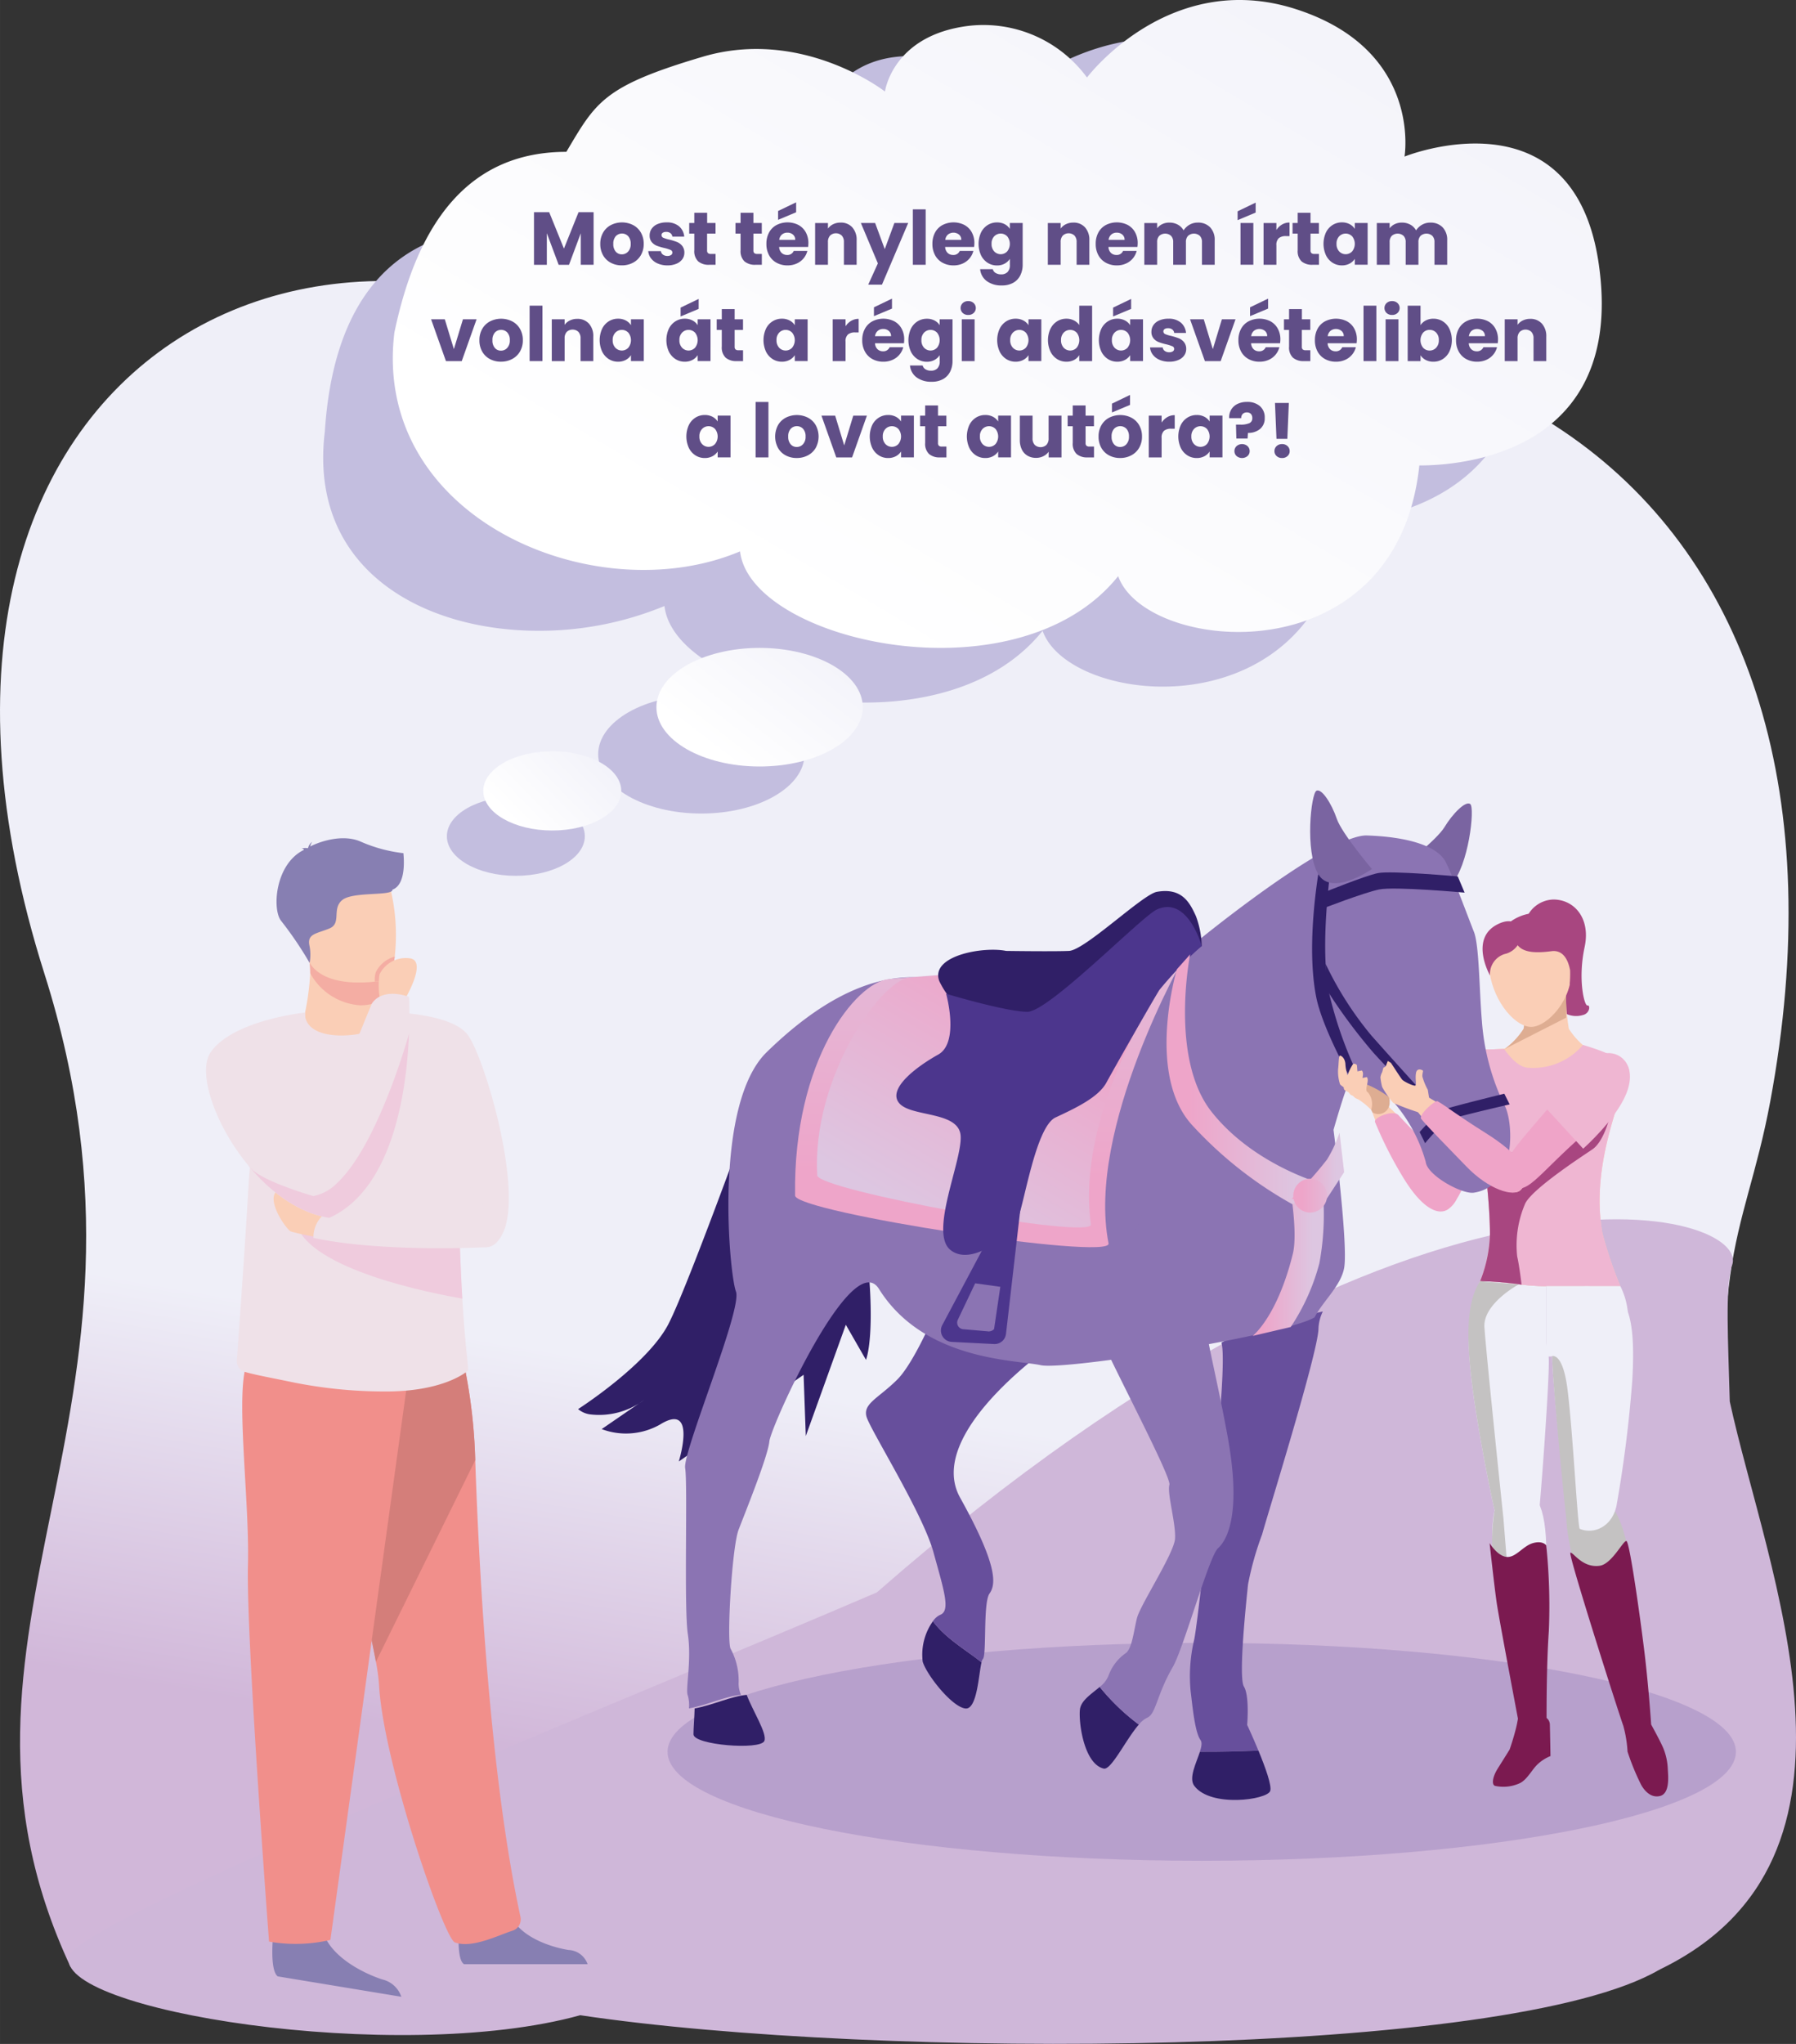 <svg xmlns="http://www.w3.org/2000/svg" xmlns:xlink="http://www.w3.org/1999/xlink" width="59.23mm" height="67.378mm"
    viewBox="0 0 167.896 190.994">
    <rect x="0" y="0" width="167.896" height="190.994" fill="#333333" stroke="none"/>
    <defs>
        <linearGradient id="a" x1="75.988" y1="167.3" x2="64.083" y2="97.513"
            gradientTransform="matrix(-1, 0, 0, 1, 147.722, 0)" gradientUnits="userSpaceOnUse">
            <stop offset="0" stop-color="#d1b7d9" />
            <stop offset="0.525" stop-color="#efeff8" />
        </linearGradient>
        <linearGradient id="b" x1="92.118" y1="116.399" x2="93.237" y2="70.438" gradientUnits="userSpaceOnUse">
            <stop offset="0.143" stop-color="#eea5c9" />
            <stop offset="0.845" stop-color="#ddc6e1" />
        </linearGradient>
        <linearGradient id="c" x1="100.255" y1="89.684" x2="83.475" y2="118.211" xlink:href="#b" />
        <linearGradient id="d" x1="117.104" y1="117.727" x2="123.758" y2="117.727" xlink:href="#b" />
        <linearGradient id="e" x1="109.053" y1="100.85" x2="123.592" y2="100.85" xlink:href="#b" />
        <linearGradient id="f" x1="120.756" y1="109.216" x2="125.658" y2="109.216" xlink:href="#b" />
        <linearGradient id="g" x1="120.901" y1="111.728" x2="126.707" y2="111.728" xlink:href="#b" />
        <linearGradient id="h" x1="77.123" y1="57.497" x2="129.722" y2="-31.246" gradientUnits="userSpaceOnUse">
            <stop offset="0" stop-color="#fff" />
            <stop offset="1" stop-color="#efeff8" />
        </linearGradient>
        <linearGradient id="i" x1="67.405" y1="70.75" x2="79.198" y2="55.486" xlink:href="#h" />
        <linearGradient id="j" x1="48.307" y1="77.129" x2="57.563" y2="68.147" xlink:href="#h" />
    </defs>
    <path
        d="M165.484,102.954c10.553-56.618-28.283-88.06-95.5-63.13C32.629,8.955-14.311,32.762,4.15,90.98c13.1,41.313-12.2,61.514,2.449,92.826l148.543.245s8.963-14.858,8.1-36.7C158.761,118,162.994,116.311,165.484,102.954Z"
        transform="translate(0 0)" fill-rule="evenodd" fill="url(#a)" />
    <path
        d="M81.973,148.8c-22.909,9.85-73.959,30.267-75.487,33.932-1.784,5.109,30.709,10.3,47.757,5.579,27.745,4.149,86.765,4.021,100.9-4.264,21.576-10.4,10.01-37.171,6.562-53.086-.163-5.884-.419-10.458.162-12.6C164.319,113.247,133.121,104.011,81.973,148.8Z"
        transform="translate(0 0)" fill="#cfb7d9" fill-rule="evenodd" />
    <path
        d="M112.338,173.877c27.583,0,49.941-4.559,49.941-10.181s-22.358-10.179-49.941-10.179S62.405,158.075,62.405,163.7,84.763,173.877,112.338,173.877Z"
        transform="translate(0 0)" fill="#8b74b3" fill-rule="evenodd" opacity="0.34" />
    <path
        d="M139.2,98.245c-1.057-.306-2.78,2.742-3.715,6.251-1.626,6.1-3.048,7.842-1.227,8.555,1.653.647,2.425-1.808,4.51-6.812C140.4,102.326,141.392,98.88,139.2,98.245Z"
        transform="translate(0 0)" fill="#efa4c8" fill-rule="evenodd" />
    <path
        d="M135.408,112.965c-.8.615-2.689-.52-4.022-2.911-1.537-2.756-3.81-6.658-3.081-7.171,1-.7,3.2,2.468,5.4,4.664C135.937,109.77,137.058,111.693,135.408,112.965Z"
        transform="translate(0 0)" fill="#faceb6" fill-rule="evenodd" />
    <path
        d="M135.408,112.965c-.8.615-2.3.189-4.145-2.79a36.949,36.949,0,0,1-2.717-5.32c-.18-.426,1.7-1.187,2.185-.652,1.26,1.389,1.923,1.935,3.313,3.459C136.245,110.075,137.058,111.693,135.408,112.965Z"
        transform="translate(0 0)" fill="#efa4c8" fill-rule="evenodd" />
    <path
        d="M142.538,86.324a2.81,2.81,0,0,1,2.677-2.269c1.913-.005,3.506,1.709,2.92,4.447-.651,3.033-.02,5.516.264,5.453s.238.72-.4.888a2.209,2.209,0,0,1-2.855-1.9,6.451,6.451,0,0,0-1.385-3.333Z"
        transform="translate(0 0)" fill="#a84680" fill-rule="evenodd" />
    <path
        d="M138.367,119.719a6.938,6.938,0,0,0-.729,3.294c.523,2.029,6.514,3.748,6.514,3.748h.4v-6.577C142.239,120.184,140.676,119.719,138.367,119.719Z"
        transform="translate(0 0)" fill="#efeff8" fill-rule="evenodd" />
    <path
        d="M137.918,121.786c-.766,1.4-.731,3.91-.35,7.181.519,4.459,1.982,11.559,2.163,12.192.827,2.889,3.672,2.768,4.106.473.121-.633,1.093-13.447.935-14.871a15.427,15.427,0,0,0-1.965-5.618C142.041,119.965,139.06,119.7,137.918,121.786Z"
        transform="translate(0 0)" fill="#efeff8" fill-rule="evenodd" />
    <path
        d="M151.957,99.654c-.408-.921-2.524-1.329-3.492-1.618a25.783,25.783,0,0,0-3.917-.395s-4.631.463-5.635.426c-.423-.015-.735,1.512-.9,1.947-.917,2.445-2.007,5.289.29,7.273.524.452.982,5.61.982,8a12.777,12.777,0,0,1-.919,4.432c2.309,0,3.872.465,6.181.465h6.925a39.285,39.285,0,0,1-1.663-4.9C148.465,107.935,152.575,101.047,151.957,99.654Z"
        transform="translate(0 0)" fill="#faceb6" fill-rule="evenodd" />
    <path
        d="M144.548,144.406c-.119-4.431-1.346-5.3-2.93-5.3-2.532,0-2.11,4.731-2.07,6.17.038,1.407,1.954,12.826,2.447,14.642h2.221C144.508,156.819,144.645,148.035,144.548,144.406Z"
        transform="translate(0 0)" fill="#efeff8" fill-rule="evenodd" />
    <path
        d="M146.664,96.138a18.5,18.5,0,0,1-.266-3.68h-3.7a18.439,18.439,0,0,1-.267,3.68,6.957,6.957,0,0,1-1.8,1.9h7.834A6.957,6.957,0,0,1,146.664,96.138Z"
        transform="translate(0 0)" fill="#faceb6" fill-rule="evenodd" />
    <path
        d="M151.957,99.654c-.408-.921-3.012-1.725-3.981-2.013a6.093,6.093,0,0,1-5.219,2.125c-1.084-.112-2.126-1.73-2.126-1.73-.57-.021-1.311.045-1.718.031-.423-.015-.735,1.512-.9,1.947-.917,2.445-2.007,5.289.29,7.273.524.452.982,5.61.982,8a12.777,12.777,0,0,1-.919,4.432c2.309,0,3.872.465,6.181.465h6.925a39.285,39.285,0,0,1-1.663-4.9C148.465,107.935,152.575,101.047,151.957,99.654Z"
        transform="translate(0 0)" fill="#efb6d2" fill-rule="evenodd" />
    <path
        d="M154.238,161.005c.021-1.552-1.461-13.778-1.832-15.257s-1.076-7.06-4.589-5.949c-1.516.48-1.828,1.583-.684,6.136.931,3.7,3.687,12.422,4.92,15.524A8.894,8.894,0,0,0,154.238,161.005Z"
        transform="translate(0 0)" fill="#c4c2c2" fill-rule="evenodd" />
    <path d="M144.548,120.184v6.577h.4s6.736-1.256,7.259-3.284a6.926,6.926,0,0,0-.73-3.293Z" transform="translate(0 0)"
        fill="#efeff8" fill-rule="evenodd" />
    <path
        d="M151.807,121.812c.85,1.346.968,3.859.787,7.146a117.6,117.6,0,0,1-1.482,11.766c-.648,2.933-4.046,2.971-4.621.707-.158-.625-1.447-13.262-1.376-14.693s.07-4.047,1-5.689C146.808,119.827,150.541,119.8,151.807,121.812Z"
        transform="translate(0 0)" fill="#efeff8" fill-rule="evenodd" />
    <path
        d="M146.416,93.9c-.025-.775-.018-1.439-.018-1.439h-3.7a18.439,18.439,0,0,1-.267,3.68,6.957,6.957,0,0,1-1.8,1.9l5.785-2.947Z"
        transform="translate(0 0)" fill="#dead92" fill-rule="evenodd" />
    <path
        d="M146.892,90.486c.158,2.9-2.2,5.39-3.683,5.471-1.442.079-3.526-2.187-3.961-5.1-.431-2.874,1.217-4.854,3.41-4.973S146.733,87.584,146.892,90.486Z"
        transform="translate(0 0)" fill="#faceb6" fill-rule="evenodd" />
    <path
        d="M141.8,88.222c.477.72,1.495.892,3.231.662,1.244-.165,1.618,1.1,1.748,1.777a10.685,10.685,0,0,1-.045,1.38s1.752-2.559-.96-5.622c-1.884-2.127-4.4-.552-4.821-.065C140.784,86.549,141.57,87.876,141.8,88.222Z"
        transform="translate(0 0)" fill="#a84680" fill-rule="evenodd" />
    <path
        d="M142.214,87.31a1.99,1.99,0,0,1-1.4,1.8,1.94,1.94,0,0,0-1.521,2.044s-1.985-3.469.74-4.8C141.776,85.5,142.23,86.907,142.214,87.31Z"
        transform="translate(0 0)" fill="#a84680" fill-rule="evenodd" />
    <path
        d="M148.944,98.974c-1.866.737-3.869,6.673-6.927,8.421-2.754,1.572-4.244-1.553-4.712-2.25-.456-.677-.027-2.951,0-3.079-.547,1.873-.673,3.775,1,5.221.524.452.982,5.61.982,8a12.777,12.777,0,0,1-.919,4.432,32.5,32.5,0,0,1,3.873.323s-.2-1.738-.408-2.63a9.8,9.8,0,0,1,.758-4.97c.756-1.476,5.8-4.707,6.3-5.061C150.971,105.909,152,97.767,148.944,98.974Z"
        transform="translate(0 0)" fill="#a84680" fill-rule="evenodd" />
    <path
        d="M147.628,142.651c-.239-1.6-.6-8.814-1.082-12.744-.356-2.9-1.076-3.226-1.43-3.2v.032c-.066,1.417,1.051,13.187,1.33,15.3a19.294,19.294,0,0,0,.688,3.9c.931,3.7,3.687,12.422,4.92,15.524.184-.017.826-.059,1.07-.1l.5-.164s-2.9-10.024-4.52-14.925C148.682,144.994,147.808,143.859,147.628,142.651Z"
        transform="translate(0 0)" fill="#c4c2c2" fill-rule="evenodd" />
    <path
        d="M138.769,124.014c-.118-1.817,2.184-3.439,3.226-4-1.463-.092-3.628-.294-3.628-.294-1.43,2.128-1.18,5.977-.8,9.248.512,4.4,1.939,11.354,2.152,12.151a17.066,17.066,0,0,0-.172,4.158c.038,1.407,1.954,12.826,2.447,14.642L140.547,141.9S138.933,126.52,138.769,124.014Z"
        transform="translate(0 0)" fill="#c4c2c2" fill-rule="evenodd" />
    <path
        d="M155.914,165.366a5.777,5.777,0,0,0-.386-1.918c-.229-.6-1.171-2.3-1.171-2.3s-.238-3.573-.637-6.834-1.38-10.256-1.678-10.316-1.361,2.15-2.488,2.312c-1.637.238-2.5-1.313-2.748-1.214s4.645,15.385,4.942,16.155a11.411,11.411,0,0,1,.4,2.429,22.23,22.23,0,0,0,1.268,3.093c.11.2.733,1.3,1.754,1.056C156.1,167.613,155.957,166.053,155.914,165.366Z"
        transform="translate(0 0)" fill="#7b1a50" fill-rule="evenodd" />
    <path d="M128.3,103.945l-.674-1.365-.642-1.785s3.055.547,2.924,2.193A1.055,1.055,0,0,1,128.3,103.945Z"
        transform="translate(0 0)" fill="#dead92" fill-rule="evenodd" />
    <path
        d="M137.82,98.221c1.456-.5,2.618.154,2.8,2.8s-1.356,6.361-1.356,6.361l-4.76-1.859S136.444,98.692,137.82,98.221Z"
        transform="translate(0 0)" fill="#efb6d2" fill-rule="evenodd" />
    <path
        d="M130.829,81.181s3.464-2.656,4.207-3.891,1.978-2.5,2.413-2.151-.13,5.765-1.822,7.584S130.829,81.181,130.829,81.181Z"
        transform="translate(0 0)" fill="#7a64a1" fill-rule="evenodd" />
    <path
        d="M91.757,155.337c-.268,1.089-.405,4.42-1.5,4.311-1.25-.124-3.624-3.124-4-4.373a5.386,5.386,0,0,1,.956-3.781C88.409,153.1,90.2,154.1,91.757,155.337Z"
        transform="translate(0 0)" fill="#301f67" fill-rule="evenodd" />
    <path
        d="M81.011,132.406c-.375-1.251,1.125-1.751,2.874-3.5s4-7.331,4-7.331l11.371,3.458s-13,8.623-9.5,14.918,3.374,8.076,2.75,8.951-.251,5.749-.625,6.123a.732.732,0,0,0-.127.313c-1.554-1.241-3.348-2.241-4.541-3.843a1.66,1.66,0,0,1,.669-.593c1-.376.375-2.25-.625-5.874S81.386,133.655,81.011,132.406Z"
        transform="translate(0 0)" fill="#674f9c" fill-rule="evenodd" />
    <path
        d="M72.2,98.326s-7.748,21.683-9.748,25.464-8.409,7.882-8.409,7.882a2.192,2.192,0,0,0,1.1.49,7.006,7.006,0,0,0,5.063-1.343l-3.959,2.722a6.439,6.439,0,0,0,5.459-.43c3.5-2.167,1.75,3.456,1.75,3.456l11.666-8.1.206,5.724,3.742-10.4,1.884,3.279s1-2.332,0-10.788S72.2,98.326,72.2,98.326Z"
        transform="translate(0 0)" fill="#301f67" fill-rule="evenodd" />
    <path
        d="M112.23,162.6c-.528-.73-.745-3.1-.928-4.592a14.74,14.74,0,0,1,.319-4.723c.322-1.389,1.319-11.2,1.523-12.409.191-1.13,1.589-13.656,1.038-15.413,2.934-1.574,6.263-2.15,9.482-2.916a3.949,3.949,0,0,0-.408,1.61c-.039,2.252-4.827,17.568-5.264,19.211a28.546,28.546,0,0,0-1.32,4.678c-.183,1.757-.916,8.7-.383,9.561s.3,3.574.3,3.574.519,1.113,1.05,2.4c-1.822.07-3.645.129-5.472.1C112.323,163.223,112.393,162.827,112.23,162.6Z"
        transform="translate(0 0)" fill="#674f9c" fill-rule="evenodd" />
    <path
        d="M117.644,163.586c.625,1.515,1.267,3.274,1.1,3.768-.272.828-5.565,1.574-7.1-.477-.546-.729.192-2.14.528-3.186C114,163.715,115.822,163.656,117.644,163.586Z"
        transform="translate(0 0)" fill="#301f67" fill-rule="evenodd" />
    <path
        d="M71.453,162.685c-.375.875-6.624.376-6.624-.624,0-.6.09-1.6.107-2.419,1.657-.292,3.456-1.157,4.868-1.265C70.365,159.872,71.746,162,71.453,162.685Z"
        transform="translate(0 0)" fill="#301f67" fill-rule="evenodd" />
    <path
        d="M64.3,158.436c-.25-.5.375-3.248,0-5.749s0-14-.25-15.5,5.373-14.871,4.749-16.5-2.125-17.5,2.874-22.37,9.373-6.872,13.247-7,20,3,22.369.624,16.621-14,20.5-13.87,6.623,1,7.373,2.5,2.124,5.249,2.624,6.5.5,5.5.749,8.372A21.543,21.543,0,0,0,140.6,103.2c.875,1.376,1.308,7.624-2.816,8.248-1.112.169-4.374-1.624-4.5-2.874a14.521,14.521,0,0,0-3.374-6c-1.25-1-3.5-2-3.874-1.249s-1.375,4.249-1.375,4.249,1.375,10.622,1,12.872c-.281,1.686-2,3.147-2.772,4.657-2.913,1.7-23.347,4.966-25.6,4.465s-10.908-.383-15.121-7.123c-2.5-4-10.122,12.871-10.247,14.247s-2.25,6.623-2.874,8.248-1.125,10.371-.75,11.121a6.267,6.267,0,0,1,.75,3.25,2.627,2.627,0,0,0,.225,1.065c-1.412.108-3.211.973-4.868,1.265A3.316,3.316,0,0,0,64.3,158.436Z"
        transform="translate(0 0)" fill="#8b74b3" fill-rule="evenodd" />
    <path
        d="M103.179,165.264c-1.827-.432-2.348-4.222-2.228-5.486.084-.88,1.085-1.483,1.852-2.144a20.345,20.345,0,0,0,3.661,3.517C105.259,162.526,103.884,165.43,103.179,165.264Z"
        transform="translate(0 0)" fill="#301f67" fill-rule="evenodd" />
    <path
        d="M110.712,89.4s-9.2,16.045-7.08,26.792c.323,1.643-29.283-2.914-29.306-4.475-.188-12.712,5.728-19.89,8.706-20.217S110.712,89.4,110.712,89.4Z"
        transform="translate(0 0)" fill-rule="evenodd" fill="url(#b)" />
    <path
        d="M116.2,117.372s-2.488,3.14-3.333,4.151.494,5.118,1.868,12.552-.046,9.86-.878,10.607-3.219,9.37-4.226,11.1c-1.509,2.594-1.557,4.381-2.387,4.726a2.366,2.366,0,0,0-.78.644,20.345,20.345,0,0,1-3.661-3.517,2.52,2.52,0,0,0,.822-1.05,4.378,4.378,0,0,1,1.66-2.14c.554-.5.7-2.014,1-3.237s3.46-6.027,3.56-7.418-.752-4.236-.525-5.042-6.593-13.513-6.7-14.541,4.359-11.087,4.359-11.087Z"
        transform="translate(0 0)" fill="#8b74b3" fill-rule="evenodd" />
    <path
        d="M109.919,90.072s-9.507,12.907-7.938,24.338c.2,1.485-25.507-3.186-25.585-4.581-.508-9.082,5.9-18.163,8.569-18.456S109.919,90.072,109.919,90.072Z"
        transform="translate(0 0)" fill-rule="evenodd" fill="url(#c)" />
    <path
        d="M94.054,88.857c-2.124-.434-7.122.441-6.248,2.814A8.018,8.018,0,0,0,95.16,96.25c3.136-.2,8.142-7.077,9.892-8.452s2.449-1.4,3.6-1.013,2.272,2.743,2.272,2.743l1.419-1.135a8.633,8.633,0,0,0-.542-2.782c-.578-1.275-1.312-2.686-3.65-2.275-1.332.233-6.722,5.457-8.222,5.521S94.054,88.857,94.054,88.857Z"
        transform="translate(0 0)" fill="#301f67" fill-rule="evenodd" />
    <path
        d="M88.448,92.861s1.279,4.559-.744,5.685-4.771,3.195-3.647,4.534,5.624.713,5.749,3.088-2.937,9-.969,10.622,5.634-1.374,6.259-2.749,1.708-8.748,3.582-9.622,4-1.875,4.749-3.25,4.238-7.511,4.957-8.664a35.2,35.2,0,0,1,3.958-4.112s-1.292-4.718-4.192-3.407c-1.418.642-10.1,9.56-12.1,9.56S88.448,92.861,88.448,92.861Z"
        transform="translate(0 0)" fill="#4c368d" fill-rule="evenodd" />
    <path
        d="M133.224,106.826a14.879,14.879,0,0,1,2.151-2.163c.562-.275,5.753-1.463,5.753-1.463l-.5-1s-5.125,1.251-5.688,1.5a15.084,15.084,0,0,0-2.228,2.083Z"
        transform="translate(0 0)" fill="#301f67" fill-rule="evenodd" />
    <path
        d="M124.643,79.4s-1.5,9.1-.286,13.846a37.624,37.624,0,0,0,2.916,7.882l-.709.2s-2.915-5.087-3.522-8.165c-1.083-5.5.481-13.129.481-13.129Z"
        transform="translate(0 0)" fill="#301f67" fill-rule="evenodd" />
    <path
        d="M134.937,104.21s-3.407-3.695-6.733-7.443a31.71,31.71,0,0,1-4.278-6.695v2.257a50.765,50.765,0,0,0,4.43,6c2.249,2.5,6.165,6.337,6.165,6.337Z"
        transform="translate(0 0)" fill="#301f67" fill-rule="evenodd" />
    <path d="M128.252,81.206s-2.822-3.331-3.286-4.7-1.4-2.864-1.9-2.615-1.1,5.661.17,7.8S128.252,81.206,128.252,81.206Z"
        transform="translate(0 0)" fill="#7a64a1" fill-rule="evenodd" />
    <path
        d="M123.592,110.617a25.04,25.04,0,0,1-.254,7.437A19.861,19.861,0,0,1,120.661,124l-3.557.834s2.293-1.762,3.755-7.672c.5-2.041-.318-6.548-.318-6.548Z"
        transform="translate(0 0)" fill-rule="evenodd" fill="url(#d)" />
    <path
        d="M123.592,110.617s-6.4-1.737-10.34-6.738-1.992-14.7-1.992-14.7l-1.239,1.392s-2.913,9.711,1.366,14.5a37.243,37.243,0,0,0,9.434,7.461Z"
        transform="translate(0 0)" fill-rule="evenodd" fill="url(#e)" />
    <path d="M120.756,112.015a34.728,34.728,0,0,0,3.3-3.666,12.158,12.158,0,0,0,1.166-2.505l.434,3.689-2,3.055Z"
        transform="translate(0 0)" fill-rule="evenodd" fill="url(#f)" />
    <path d="M124.057,111.727a1.578,1.578,0,1,1-1.579-1.577A1.578,1.578,0,0,1,124.057,111.727Z"
        transform="translate(0 0)" fill-rule="evenodd" fill="url(#g)" />
    <path
        d="M136.918,83.411l-.64-1.514s-6.244-.562-7.473-.309-5.086,1.823-5.086,1.823l-.169,1.526s3.941-1.526,5.382-1.823S136.918,83.411,136.918,83.411Z"
        transform="translate(0 0)" fill="#301f67" fill-rule="evenodd" />
    <path
        d="M92.365,124.407l-2.326-.2a.615.615,0,0,1-.5-.878l1.622-3.411,2.352.326-.584,3.952a.7.7,0,0,1-.562.216Zm1.977-12.334-6.268,11.774a1.067,1.067,0,0,0,.9,1.546l3.955.2a1.068,1.068,0,0,0,1.117-.974l.048-.409,1.369-11.887Z"
        transform="translate(0 0)" fill="#4c368d" fill-rule="evenodd" />
    <path
        d="M142.175,111.178c-.67.716-2.994-.139-5.082-2.311-2.407-2.5-5.917-6.027-5.29-6.636.854-.831,4.09,1.988,7.04,3.843C141.832,107.954,143.563,109.694,142.175,111.178Z"
        transform="translate(0 0)" fill="#faceb6" fill-rule="evenodd" />
    <path
        d="M152.092,99.539c.827.916-1.084,3.884-3.825,6.266-4.764,4.14-5.631,6.27-7.227,4.767-1.447-1.363.41-3.145,3.932-7.284C147.726,100.052,150.38,97.641,152.092,99.539Z"
        transform="translate(0 0)" fill="#efa4c8" fill-rule="evenodd" />
    <path
        d="M142.175,111.178c-.67.716-3.018-.018-5.107-2.19-1.742-1.811-3.505-3.575-4.2-4.423-.314-.383,1.311-1.782,1.52-1.662.847.483,1.578,1.136,4.529,2.992C141.906,107.775,143.563,109.694,142.175,111.178Z"
        transform="translate(0 0)" fill="#efa4c8" fill-rule="evenodd" />
    <path
        d="M150.177,98.41c1.534-.119,2.848,1.358,1.844,3.812S148,107.338,148,107.338l-3.456-3.764S147.047,98.655,150.177,98.41Z"
        transform="translate(0 0)" fill="#efb6d2" fill-rule="evenodd" />
    <path
        d="M133.607,102.645l-.133-.815a5.648,5.648,0,0,1-.506-1.24c-.006-.3.08-.479.054-.538s-.545-.314-.646.194.053,1.049-.048,1.177-1.09-.355-1.245-.534-1.009-1.51-1.055-1.571l-.292-.179-.193.505-.223.138-.108.4a1.439,1.439,0,0,0-.166.491,5.877,5.877,0,0,0,.163.9,9.191,9.191,0,0,0,1.034,1.484,25.178,25.178,0,0,0,2.366.888Z"
        transform="translate(0 0)" fill="#faceb6" fill-rule="evenodd" />
    <path
        d="M128.179,103.708a6.6,6.6,0,0,0-1.168-.959l-.322-.147-.226-.214-.2-.083-.2-.243-.266-.134c-.245-.14-.139-.3-.21-.352a1.686,1.686,0,0,1-.312-.246,3.857,3.857,0,0,1-.183-1.464c.042-.172.052-1.2.157-1.222s.456.173.52.73a4.3,4.3,0,0,0,.2,1.107,4.742,4.742,0,0,1,.482-1c.109-.15.291-.066.4.046l.046.588.408-.084c.2.188.072.568.069.7l.4-.086c.3.337-.305,1.255.11,1.436A1.721,1.721,0,0,1,128.179,103.708Z"
        transform="translate(0 0)" fill="#faceb6" fill-rule="evenodd" />
    <path
        d="M144.886,161.131a.807.807,0,0,0-.308-.6c0-1.033,0-5.1.212-8.109a55.144,55.144,0,0,0-.242-8.015s-.315-.478-1.249-.211-1.6,1.379-2.464,1.288-1.582-1.288-1.582-1.288.445,4.091.667,5.6,1.967,10.723,1.982,10.8c-.039.245-.09.524-.168.84-.163.666-.394,1.427-.609,2.046-.31.5-.735,1.178-1.122,1.795-.466.745-.579,1.469-.255,1.6a3.673,3.673,0,0,0,2.281-.227c.713-.3,1.2-1.326,1.725-1.8a3.836,3.836,0,0,1,1.191-.755S144.9,161.54,144.886,161.131Z"
        transform="translate(0 0)" fill="#7b1a50" fill-rule="evenodd" />
    <path
        d="M25.962,184.681c-.853-.662-.368-4.467-.368-4.467s3.976-2.524,4.522,0,3.777,4.151,5.616,4.753a2.461,2.461,0,0,1,1.784,1.619Z"
        transform="translate(0 0)" fill="#877fb2" fill-rule="evenodd" />
    <path
        d="M43.377,183.54c-.853-.521-.368-4.406-.368-4.406s3.976-3.181,4.522-.745,3.777,3.528,5.616,3.826a1.974,1.974,0,0,1,1.784,1.325Z"
        transform="translate(0 0)" fill="#877fb2" fill-rule="evenodd" />
    <path
        d="M35.143,155.285a18.418,18.418,0,0,1,.291,2.146c.37,7.21,6.068,23.692,7.088,24.076,1.577.595,4.06-.669,5.359-1.084a1.114,1.114,0,0,0,.782-1.266c-2.822-12.973-3.859-31.654-4.236-42.714a50.227,50.227,0,0,0-1.147-9.419s-13.9-3.709-13.981.983C29.226,132.157,33.9,148.437,35.143,155.285Z"
        transform="translate(0 0)" fill="#f18f8b" fill-rule="evenodd" />
    <path
        d="M35.143,155.285l9.284-18.842a50.227,50.227,0,0,0-1.147-9.419s-13.9-3.709-13.981.983C29.226,132.157,33.9,148.437,35.143,155.285Z"
        transform="translate(0 0)" fill="#d47e7a" fill-rule="evenodd" />
    <path
        d="M38.235,128.024l-7.348,53.25a14.378,14.378,0,0,1-5.736.156S23,153.108,23.18,146.261s-1.544-18.321.393-19.586S38.235,128.024,38.235,128.024Z"
        transform="translate(0 0)" fill="#f18f8b" fill-rule="evenodd" />
    <path
        d="M22.141,127.136a1.02,1.02,0,0,0,.736,1.054c1.025.3,2.206.5,4.485.975a43.409,43.409,0,0,0,8.559.86c5.628.037,7.758-1.9,7.758-1.9.243,0-.127-1.174-.461-6.775-.113-1.9-.222-4.3-.3-7.341-.071-2.734-.119-5.983-.124-9.837-.005-4.636-7.182-9.624-7.314-9.624l0,0A2.788,2.788,0,0,1,32.8,96.553c-1.923.125-4.282-.832-4.282-1.939a40.479,40.479,0,0,0-4.712,11.5c-.158.754-.279,1.547-.376,2.383C23.141,111.016,23.424,109.219,22.141,127.136Z"
        transform="translate(0 0)" fill="#efe1e8" fill-rule="evenodd" />
    <path
        d="M35.478,94.545s6.674-.057,8.28,2.2,5.127,14.368,3.29,18.4-5.277-1.669-7.185-4.137S35.478,94.545,35.478,94.545Z"
        transform="translate(0 0)" fill="#efe1e8" fill-rule="evenodd" />
    <path
        d="M35.547,93.527l0,.689s.188,2.158-2.469,2.472-4.634-.4-4.562-2.06A24.237,24.237,0,0,0,29,90.942,7.549,7.549,0,0,0,28.9,89.65l5.148-.1,1.516.248Z"
        transform="translate(0 0)" fill="#faceb6" fill-rule="evenodd" />
    <path
        d="M35.566,89.8l-.019,3.732a4.359,4.359,0,0,1-1.856.409A5.748,5.748,0,0,1,29,90.942,7.549,7.549,0,0,0,28.9,89.65l5.148-.1Z"
        transform="translate(0 0)" fill="#f4ada3" fill-rule="evenodd" />
    <path
        d="M28.508,88.822c.6,3.214,4.745,3.108,6.537,2.906.5-.056.822-.12.822-.12.569-.152.886-1.048,1.034-2.221a18.271,18.271,0,0,0-.47-6.6c-.59-1.311-1.7-2.73-5.879-1.707S27.741,84.7,28.508,88.822Z"
        transform="translate(0 0)" fill="#faceb6" fill-rule="evenodd" />
    <path d="M42.3,103.575s2.582,5.7,2.506,7.409a8.9,8.9,0,0,0-2.506.322C40.285,111.907,42.3,103.575,42.3,103.575Z"
        transform="translate(0 0)" fill="#efe1e8" fill-rule="evenodd" />
    <path
        d="M37.713,79.724a13.8,13.8,0,0,1-4.007-1.085c-1.76-.765-3.98.078-4.7.458a1.056,1.056,0,0,1,.176-.434.971.971,0,0,0-.372.55c-.033.025-.048.042-.039.048a1.237,1.237,0,0,0-.6.038s.165-.023.224.083a.082.082,0,0,0,.027.029c-2.746,1.327-3,5.666-2.116,6.67a34.018,34.018,0,0,1,2.637,3.895,4.163,4.163,0,0,0-.028-1.673c-.193-1.063.724-1.063,1.884-1.546S30.988,84.921,32,84.1s4.735-.338,4.687-.967C38.071,82.63,37.713,79.865,37.713,79.724Z"
        transform="translate(0 0)" fill="#877fb2" fill-rule="evenodd" />
    <path d="M27.667,114.252c1.089,4.376,12.872,6.636,15.551,7.095-.113-1.9-.222-4.3-.3-7.341Z"
        transform="translate(0 0)" fill="#efcbdd" fill-rule="evenodd" />
    <path d="M30.253,115.675a20.838,20.838,0,0,1-3.068-.6c-.449-.225-2.5-3.144-1.158-3.892s4.955,2.245,4.955,2.245Z"
        transform="translate(0 0)" fill="#faceb6" fill-rule="evenodd" />
    <path
        d="M45.5,116.541s-9.7.526-16.2-.866a2.8,2.8,0,0,1,1.881-2.716s10.142-2.15,12.579-1.551S45.5,116.541,45.5,116.541Z"
        transform="translate(0 0)" fill="#efe1e8" fill-rule="evenodd" />
    <path
        d="M23.234,108.931c2.012,2.427,4.643,4.409,7.543,4.873h0a5.412,5.412,0,0,0,.718-3.239,6.5,6.5,0,0,0-1.056-2.973,6.58,6.58,0,0,1-.571-1.149c-1.583-4.041-1.347-11.828-1.347-11.828s-6.726.7-8.821,3.7C18.417,100.145,20.054,105.1,23.234,108.931Z"
        transform="translate(0 0)" fill="#efe1e8" fill-rule="evenodd" />
    <path
        d="M35.045,91.728c.5-.056.822-.12.822-.12.569-.152.886-1.048,1.034-2.221a2.8,2.8,0,0,0-1.759,1.437A2.069,2.069,0,0,0,35.045,91.728Z"
        transform="translate(0 0)" fill="#f4ada3" fill-rule="evenodd" />
    <path d="M37.755,93.546s2.322-3.832.516-4a2.732,2.732,0,0,0-2.793,1.505,7.393,7.393,0,0,0,.069,2.475Z"
        transform="translate(0 0)" fill="#faceb6" fill-rule="evenodd" />
    <path
        d="M28.9,110.436a5.022,5.022,0,0,0,.4,1.33,6.4,6.4,0,0,0,1.479,2.038h0c6.032-2.724,7.253-12.073,7.457-17.21.082-2.065,0-3.45,0-3.45-2.721-.9-3.486.665-3.486.665s-3.213,7.64-4.88,12.634A13.815,13.815,0,0,0,28.9,110.436Z"
        transform="translate(0 0)" fill="#efe1e8" fill-rule="evenodd" />
    <path
        d="M23.234,108.931c2.012,2.427,4.643,4.409,7.543,4.873h0c6.032-2.724,7.253-12.073,7.457-17.21,0,0-2.854,10.353-6.739,13.971a4.231,4.231,0,0,1-2.2,1.2s-4.9-1.385-5.926-2.688A.583.583,0,0,0,23.234,108.931Z"
        transform="translate(0 0)" fill="#efcbdd" fill-rule="evenodd" />
    <path
        d="M80.872,65.65c6.322,0,12.742-1.9,16.594-6.706,1.072,3.044,5.88,5.217,11.236,5.217,7.332,0,15.693-4.071,16.916-15.56,5.715,0,18.839-3.826,16.511-20.336C140.589,17.351,132.3,15.5,126.854,15.5a23.082,23.082,0,0,0-4.835.486s5.508-7.992-6.344-11.8a36.865,36.865,0,0,0-7.049-.667,22.112,22.112,0,0,0-15.394,6.754,8.717,8.717,0,0,0-8.117-5.037,11.918,11.918,0,0,0-1.4.084c-7.2.847-8.048,8.339-8.048,8.339A16.26,16.26,0,0,0,65.253,9.947a17.754,17.754,0,0,0-5.041.749c-9.314,2.752-8.891,11.219-8.891,11.219S31.913,16.408,30.366,40.33c-1.551,12.713,8.939,18.613,19.985,18.614a30.639,30.639,0,0,0,11.765-2.316C62.687,61.622,71.676,65.65,80.872,65.65Z"
        transform="translate(0 0)" fill="#c3bedf" fill-rule="evenodd" />
    <path
        d="M65.564,76.021c5.327,0,9.646-2.481,9.646-5.541s-4.319-5.542-9.646-5.542S55.92,67.42,55.92,70.48,60.238,76.021,65.564,76.021Z"
        transform="translate(0 0)" fill="#c3bedf" fill-rule="evenodd" />
    <path
        d="M48.224,81.841c3.561,0,6.448-1.658,6.448-3.7s-2.887-3.7-6.448-3.7-6.449,1.66-6.449,3.7S44.662,81.841,48.224,81.841Z"
        transform="translate(0 0)" fill="#c3bedf" fill-rule="evenodd" />
    <path
        d="M82.73,8.553S75.017,2.545,65.7,5.3s-9.982,4.222-12.756,8.889c-8.992,0-13.885,6.408-16.076,16.889C34.754,48.432,55.636,57.237,69.183,51.522c.963,8.427,25.9,14.1,35.349,2.316,2.541,7.209,26.036,9.538,28.153-10.344,5.715,0,19.112-2.239,16.784-18.75S131.3,14.63,131.3,14.63,132.993,4.662,121.14.852s-19.524,6.391-19.524,6.391a12.009,12.009,0,0,0-10.99-4.835C83.429,3.254,82.73,8.553,82.73,8.553Z"
        transform="translate(0 0)" fill-rule="evenodd" fill="url(#h)" />
    <path
        d="M61.365,66.084c0,3.06,4.319,5.541,9.644,5.541s9.646-2.481,9.646-5.541-4.319-5.541-9.646-5.541S61.365,63.024,61.365,66.084Z"
        transform="translate(0 0)" fill-rule="evenodd" fill="url(#i)" />
    <path
        d="M45.18,73.906c0,2.046,2.887,3.7,6.448,3.7s6.45-1.659,6.45-3.7S55.19,70.2,51.628,70.2,45.18,71.86,45.18,73.906Z"
        transform="translate(0 0)" fill-rule="evenodd" fill="url(#j)" />
    <path d="M55.491,19.829v4.914h-1.2V21.8l-1.1,2.946h-.966l-1.106-2.954v2.954h-1.2V19.829H51.34l1.379,3.4,1.365-3.4Z"
        transform="translate(0 0)" fill="#604e87" />
    <path
        d="M57.1,24.554a1.788,1.788,0,0,1-.722-.7,2.1,2.1,0,0,1-.262-1.064,2.075,2.075,0,0,1,.266-1.06,1.8,1.8,0,0,1,.728-.7,2.3,2.3,0,0,1,2.072,0,1.8,1.8,0,0,1,.728.7,2.075,2.075,0,0,1,.266,1.06,2.052,2.052,0,0,1-.27,1.061,1.815,1.815,0,0,1-.735.7,2.186,2.186,0,0,1-1.039.246A2.144,2.144,0,0,1,57.1,24.554Zm1.616-1.043a1,1,0,0,0,.242-.721,1.018,1.018,0,0,0-.234-.72.8.8,0,0,0-1.159,0,1.027,1.027,0,0,0-.231.724,1.038,1.038,0,0,0,.228.721.734.734,0,0,0,.57.252A.778.778,0,0,0,58.714,23.511Z"
        transform="translate(0 0)" fill="#604e87" />
    <path
        d="M61.49,24.624a1.547,1.547,0,0,1-.63-.479,1.262,1.262,0,0,1-.259-.682h1.183a.453.453,0,0,0,.189.328.669.669,0,0,0,.413.126.59.59,0,0,0,.346-.087.267.267,0,0,0,.123-.228.262.262,0,0,0-.175-.248,3.583,3.583,0,0,0-.567-.179,5.346,5.346,0,0,1-.7-.206,1.2,1.2,0,0,1-.483-.343.934.934,0,0,1-.2-.634,1.071,1.071,0,0,1,.186-.612,1.236,1.236,0,0,1,.545-.437,2.082,2.082,0,0,1,.858-.162,1.725,1.725,0,0,1,1.159.364,1.419,1.419,0,0,1,.486.967H62.855a.478.478,0,0,0-.179-.323.62.62,0,0,0-.4-.119.545.545,0,0,0-.322.081.255.255,0,0,0-.112.22.269.269,0,0,0,.178.252,2.889,2.889,0,0,0,.557.168,6.231,6.231,0,0,1,.707.221,1.22,1.22,0,0,1,.48.35,1,1,0,0,1,.213.648,1.03,1.03,0,0,1-.192.612,1.268,1.268,0,0,1-.554.423,2.106,2.106,0,0,1-.836.155A2.238,2.238,0,0,1,61.49,24.624Z"
        transform="translate(0 0)" fill="#604e87" />
    <path
        d="M66.894,23.728v1.015h-.609a1.491,1.491,0,0,1-1.015-.318,1.315,1.315,0,0,1-.364-1.04V21.831H64.43v-.993h.476v-.953h1.2v.953h.784v.993H66.1V23.4a.331.331,0,0,0,.084.253.411.411,0,0,0,.28.076Z"
        transform="translate(0 0)" fill="#604e87" />
    <path
        d="M71.219,23.728v1.015H70.61a1.493,1.493,0,0,1-1.015-.318,1.319,1.319,0,0,1-.364-1.04V21.831h-.476v-.993h.476v-.953h1.2v.953h.784v.993h-.784V23.4a.335.335,0,0,0,.084.253.413.413,0,0,0,.28.076Z"
        transform="translate(0 0)" fill="#604e87" />
    <path
        d="M75.545,23.077H72.836a.814.814,0,0,0,.235.557.715.715,0,0,0,.507.192.629.629,0,0,0,.623-.378h1.274a1.756,1.756,0,0,1-.994,1.176,2.048,2.048,0,0,1-.861.176,2.088,2.088,0,0,1-1.022-.246,1.734,1.734,0,0,1-.7-.7,2.16,2.16,0,0,1-.252-1.064,2.184,2.184,0,0,1,.249-1.064,1.71,1.71,0,0,1,.7-.7,2.264,2.264,0,0,1,2.037-.008,1.714,1.714,0,0,1,.69.679,2.068,2.068,0,0,1,.248,1.029A3.038,3.038,0,0,1,75.545,23.077Zm-1.12-3.241-1.687.707v-.826l1.687-.812Zm-.084,2.576a.613.613,0,0,0-.21-.489.77.77,0,0,0-.525-.183.758.758,0,0,0-.507.175.78.78,0,0,0-.256.5Z"
        transform="translate(0 0)" fill="#604e87" />
    <path
        d="M79.672,21.24a1.733,1.733,0,0,1,.409,1.221v2.282h-1.19V22.622a.855.855,0,0,0-.2-.609.8.8,0,0,0-1.092,0,.86.86,0,0,0-.2.609v2.121H76.2v-3.9h1.2v.517a1.272,1.272,0,0,1,.49-.409,1.547,1.547,0,0,1,.693-.151A1.419,1.419,0,0,1,79.672,21.24Z"
        transform="translate(0 0)" fill="#604e87" />
    <path d="M84.9,20.838l-2.45,5.76H81.166l.9-1.987-1.589-3.773H81.81l.9,2.442.9-2.442Z" transform="translate(0 0)"
        fill="#604e87" />
    <path d="M86.535,19.563v5.18h-1.2v-5.18Z" transform="translate(0 0)" fill="#604e87" />
    <path
        d="M91.064,23.077H88.355a.818.818,0,0,0,.234.557.719.719,0,0,0,.508.192.629.629,0,0,0,.623-.378h1.274A1.763,1.763,0,0,1,90,24.624a2.055,2.055,0,0,1-.861.176,2.088,2.088,0,0,1-1.022-.246,1.734,1.734,0,0,1-.7-.7,2.16,2.16,0,0,1-.252-1.064,2.195,2.195,0,0,1,.248-1.064,1.719,1.719,0,0,1,.7-.7,2.264,2.264,0,0,1,2.037-.008,1.712,1.712,0,0,1,.689.679,2.058,2.058,0,0,1,.249,1.029A3.038,3.038,0,0,1,91.064,23.077Zm-1.2-.665a.613.613,0,0,0-.21-.489.835.835,0,0,0-1.033-.008.779.779,0,0,0-.255.5Z"
        transform="translate(0 0)" fill="#604e87" />
    <path
        d="M93.923,20.949a1.237,1.237,0,0,1,.48.441v-.552h1.2v3.9a2.2,2.2,0,0,1-.214.976,1.616,1.616,0,0,1-.651.7,2.1,2.1,0,0,1-1.088.259,2.262,2.262,0,0,1-1.407-.409,1.543,1.543,0,0,1-.616-1.11h1.183a.566.566,0,0,0,.266.354.971.971,0,0,0,.518.13.815.815,0,0,0,.591-.214.915.915,0,0,0,.221-.682v-.554a1.34,1.34,0,0,1-.483.445,1.465,1.465,0,0,1-.721.172,1.606,1.606,0,0,1-.875-.249,1.723,1.723,0,0,1-.62-.707,2.584,2.584,0,0,1,0-2.118,1.7,1.7,0,0,1,.62-.7,1.612,1.612,0,0,1,.875-.246A1.514,1.514,0,0,1,93.923,20.949Zm.231,1.134a.841.841,0,0,0-1.211,0,.964.964,0,0,0-.248.7.99.99,0,0,0,.248.711.832.832,0,0,0,1.211,0,1.128,1.128,0,0,0,0-1.414Z"
        transform="translate(0 0)" fill="#604e87" />
    <path
        d="M101.427,21.24a1.733,1.733,0,0,1,.409,1.221v2.282h-1.19V22.622a.855.855,0,0,0-.2-.609.8.8,0,0,0-1.091,0,.856.856,0,0,0-.2.609v2.121h-1.2v-3.9h1.2v.517a1.268,1.268,0,0,1,.491-.409,1.547,1.547,0,0,1,.693-.151A1.418,1.418,0,0,1,101.427,21.24Z"
        transform="translate(0 0)" fill="#604e87" />
    <path
        d="M106.331,23.077h-2.709a.809.809,0,0,0,.234.557.718.718,0,0,0,.507.192.628.628,0,0,0,.623-.378h1.274a1.756,1.756,0,0,1-.994,1.176,2.048,2.048,0,0,1-.861.176,2.088,2.088,0,0,1-1.022-.246,1.732,1.732,0,0,1-.7-.7,2.15,2.15,0,0,1-.253-1.064,2.184,2.184,0,0,1,.249-1.064,1.716,1.716,0,0,1,.7-.7,2.267,2.267,0,0,1,2.038-.008,1.712,1.712,0,0,1,.689.679,2.058,2.058,0,0,1,.249,1.029A3.28,3.28,0,0,1,106.331,23.077Zm-1.2-.665a.616.616,0,0,0-.209-.489.773.773,0,0,0-.526-.183.758.758,0,0,0-.507.175.78.78,0,0,0-.256.5Z"
        transform="translate(0 0)" fill="#604e87" />
    <path
        d="M113.124,21.237a1.676,1.676,0,0,1,.43,1.224v2.282h-1.19V22.622a.8.8,0,0,0-.2-.584.833.833,0,0,0-1.1,0,.8.8,0,0,0-.2.584v2.121h-1.19V22.622a.8.8,0,0,0-.2-.584.833.833,0,0,0-1.1,0,.8.8,0,0,0-.2.584v2.121h-1.2v-3.9h1.2v.489a1.282,1.282,0,0,1,.476-.388,1.5,1.5,0,0,1,.665-.144,1.62,1.62,0,0,1,.788.19,1.349,1.349,0,0,1,.542.538A1.594,1.594,0,0,1,111.2,21a1.5,1.5,0,0,1,.763-.2A1.546,1.546,0,0,1,113.124,21.237Z"
        transform="translate(0 0)" fill="#604e87" />
    <path d="M117.383,19.864l-1.687.707v-.826l1.687-.812Zm-.216.974v3.9h-1.2v-3.9Z" transform="translate(0 0)"
        fill="#604e87" />
    <path
        d="M119.847,20.981a1.355,1.355,0,0,1,.7-.186v1.267h-.329a1.013,1.013,0,0,0-.672.193.856.856,0,0,0-.224.675v1.813h-1.2v-3.9h1.2v.65A1.587,1.587,0,0,1,119.847,20.981Z"
        transform="translate(0 0)" fill="#604e87" />
    <path
        d="M123.3,23.728v1.015h-.61a1.5,1.5,0,0,1-1.015-.318,1.319,1.319,0,0,1-.363-1.04V21.831h-.477v-.993h.477v-.953h1.2v.953h.783v.993h-.783V23.4a.327.327,0,0,0,.084.253.408.408,0,0,0,.279.076Z"
        transform="translate(0 0)" fill="#604e87" />
    <path
        d="M123.953,21.726a1.691,1.691,0,0,1,.619-.7,1.614,1.614,0,0,1,.875-.246,1.516,1.516,0,0,1,.725.168,1.241,1.241,0,0,1,.479.441v-.552h1.2v3.9h-1.2V24.19a1.309,1.309,0,0,1-.486.442,1.516,1.516,0,0,1-.725.168,1.6,1.6,0,0,1-.868-.249,1.714,1.714,0,0,1-.619-.707,2.584,2.584,0,0,1,0-2.118Zm2.449.357a.841.841,0,0,0-1.211,0,.968.968,0,0,0-.248.7,1,1,0,0,0,.248.711.832.832,0,0,0,1.211,0,1.128,1.128,0,0,0,0-1.414Z"
        transform="translate(0 0)" fill="#604e87" />
    <path
        d="M134.858,21.237a1.672,1.672,0,0,1,.431,1.224v2.282H134.1V22.622a.8.8,0,0,0-.2-.584.832.832,0,0,0-1.1,0,.8.8,0,0,0-.2.584v2.121h-1.191V22.622a.8.8,0,0,0-.2-.584.834.834,0,0,0-1.1,0,.8.8,0,0,0-.2.584v2.121h-1.2v-3.9h1.2v.489a1.27,1.27,0,0,1,.477-.388,1.487,1.487,0,0,1,.665-.144,1.619,1.619,0,0,1,.787.19,1.355,1.355,0,0,1,.542.538,1.588,1.588,0,0,1,.554-.525,1.494,1.494,0,0,1,.762-.2A1.543,1.543,0,0,1,134.858,21.237Z"
        transform="translate(0 0)" fill="#604e87" />
    <path d="M42.43,32.623l.847-2.785h1.274l-1.386,3.905H41.688L40.3,29.838h1.281Z" transform="translate(0 0)"
        fill="#604e87" />
    <path
        d="M45.8,33.554a1.792,1.792,0,0,1-.721-.7,2.091,2.091,0,0,1-.263-1.064,2.066,2.066,0,0,1,.267-1.06,1.791,1.791,0,0,1,.728-.7,2.3,2.3,0,0,1,2.072,0,1.81,1.81,0,0,1,.728.7,2.075,2.075,0,0,1,.265,1.06,2.051,2.051,0,0,1-.269,1.061,1.821,1.821,0,0,1-.735.7,2.189,2.189,0,0,1-1.039.246A2.148,2.148,0,0,1,45.8,33.554Zm1.617-1.043a1,1,0,0,0,.242-.721,1.014,1.014,0,0,0-.235-.72.8.8,0,0,0-1.158,0,1.027,1.027,0,0,0-.231.724,1.038,1.038,0,0,0,.227.721.737.737,0,0,0,.571.252A.78.78,0,0,0,47.417,32.511Z"
        transform="translate(0 0)" fill="#604e87" />
    <path d="M50.71,28.563v5.18h-1.2v-5.18Z" transform="translate(0 0)" fill="#604e87" />
    <path
        d="M55.054,30.24a1.733,1.733,0,0,1,.409,1.221v2.282h-1.19V31.622a.855.855,0,0,0-.2-.609.8.8,0,0,0-1.091,0,.856.856,0,0,0-.2.609v2.121h-1.2V29.838h1.2v.517a1.268,1.268,0,0,1,.491-.409,1.546,1.546,0,0,1,.692-.151A1.419,1.419,0,0,1,55.054,30.24Z"
        transform="translate(0 0)" fill="#604e87" />
    <path
        d="M56.286,30.726a1.7,1.7,0,0,1,.619-.7,1.614,1.614,0,0,1,.875-.246,1.516,1.516,0,0,1,.725.168,1.241,1.241,0,0,1,.479.441v-.552h1.2v3.905h-1.2V33.19a1.294,1.294,0,0,1-.486.442,1.516,1.516,0,0,1-.725.168,1.6,1.6,0,0,1-.868-.249,1.721,1.721,0,0,1-.619-.707,2.573,2.573,0,0,1,0-2.118Zm2.45.357a.841.841,0,0,0-1.211,0,.964.964,0,0,0-.249.7.991.991,0,0,0,.249.711.832.832,0,0,0,1.211,0,1.132,1.132,0,0,0,0-1.414Z"
        transform="translate(0 0)" fill="#604e87" />
    <path
        d="M62.522,30.726a1.7,1.7,0,0,1,.62-.7,1.612,1.612,0,0,1,.875-.246,1.519,1.519,0,0,1,.725.168,1.241,1.241,0,0,1,.479.441v-.552h1.2v3.905h-1.2V33.19a1.309,1.309,0,0,1-.486.442,1.516,1.516,0,0,1-.725.168,1.594,1.594,0,0,1-.868-.249,1.723,1.723,0,0,1-.62-.707,2.584,2.584,0,0,1,0-2.118Zm2.451.357a.841.841,0,0,0-1.211,0,.964.964,0,0,0-.249.7.991.991,0,0,0,.249.711.832.832,0,0,0,1.211,0,1.132,1.132,0,0,0,0-1.414Zm.339-2.219-1.687.707v-.826l1.687-.812Z"
        transform="translate(0 0)" fill="#604e87" />
    <path
        d="M69.463,32.728v1.015h-.609a1.493,1.493,0,0,1-1.015-.318,1.315,1.315,0,0,1-.364-1.04V30.831H67v-.993h.476v-.953h1.2v.953h.784v.993h-.784V32.4a.331.331,0,0,0,.084.253.411.411,0,0,0,.28.076Z"
        transform="translate(0 0)" fill="#604e87" />
    <path
        d="M71.6,30.726a1.693,1.693,0,0,1,.62-.7,1.612,1.612,0,0,1,.875-.246,1.514,1.514,0,0,1,.724.168,1.237,1.237,0,0,1,.48.441v-.552h1.2v3.905H74.3V33.19a1.3,1.3,0,0,1-.487.442,1.514,1.514,0,0,1-.724.168,1.592,1.592,0,0,1-.868-.249,1.716,1.716,0,0,1-.62-.707,2.584,2.584,0,0,1,0-2.118Zm2.45.357a.841.841,0,0,0-1.211,0,.964.964,0,0,0-.248.7.99.99,0,0,0,.248.711.832.832,0,0,0,1.211,0,1.128,1.128,0,0,0,0-1.414Z"
        transform="translate(0 0)" fill="#604e87" />
    <path
        d="M79.57,29.981a1.356,1.356,0,0,1,.7-.186v1.267h-.33a1.008,1.008,0,0,0-.671.193.853.853,0,0,0-.225.675v1.813h-1.2V29.838h1.2v.65A1.6,1.6,0,0,1,79.57,29.981Z"
        transform="translate(0 0)" fill="#604e87" />
    <path
        d="M84.506,32.077H81.8a.814.814,0,0,0,.234.557.719.719,0,0,0,.508.192.63.63,0,0,0,.623-.378h1.274a1.761,1.761,0,0,1-1,1.176,2.047,2.047,0,0,1-.86.176,2.085,2.085,0,0,1-1.022-.246,1.734,1.734,0,0,1-.7-.7,2.15,2.15,0,0,1-.253-1.064,2.184,2.184,0,0,1,.249-1.064,1.719,1.719,0,0,1,.7-.7,2.264,2.264,0,0,1,2.037-.008,1.712,1.712,0,0,1,.689.679,2.058,2.058,0,0,1,.249,1.029A3.038,3.038,0,0,1,84.506,32.077Zm-1.12-3.241-1.687.707v-.826l1.687-.812ZM83.3,31.412a.617.617,0,0,0-.21-.489.771.771,0,0,0-.526-.183.762.762,0,0,0-.507.175.775.775,0,0,0-.255.5Z"
        transform="translate(0 0)" fill="#604e87" />
    <path
        d="M87.365,29.949a1.244,1.244,0,0,1,.48.441v-.552h1.2v3.9a2.2,2.2,0,0,1-.214.976,1.616,1.616,0,0,1-.651.7,2.1,2.1,0,0,1-1.088.259,2.262,2.262,0,0,1-1.407-.409,1.547,1.547,0,0,1-.617-1.11h1.184a.566.566,0,0,0,.266.354.971.971,0,0,0,.518.13.815.815,0,0,0,.591-.214.915.915,0,0,0,.221-.682v-.554a1.34,1.34,0,0,1-.483.445,1.465,1.465,0,0,1-.721.172,1.606,1.606,0,0,1-.875-.249,1.716,1.716,0,0,1-.62-.707,2.573,2.573,0,0,1,0-2.118,1.693,1.693,0,0,1,.62-.7,1.612,1.612,0,0,1,.875-.246A1.514,1.514,0,0,1,87.365,29.949Zm.231,1.134a.841.841,0,0,0-1.211,0,.964.964,0,0,0-.248.7.99.99,0,0,0,.248.711.832.832,0,0,0,1.211,0,1.128,1.128,0,0,0,0-1.414Z"
        transform="translate(0 0)" fill="#604e87" />
    <path
        d="M90,29.246a.634.634,0,0,1,0-.924.726.726,0,0,1,.515-.186.714.714,0,0,1,.507.186.634.634,0,0,1,0,.924.718.718,0,0,1-.507.185A.729.729,0,0,1,90,29.246Zm1.109.592v3.905h-1.2V29.838Z"
        transform="translate(0 0)" fill="#604e87" />
    <path
        d="M93.448,30.726a1.7,1.7,0,0,1,.619-.7,1.616,1.616,0,0,1,.875-.246,1.516,1.516,0,0,1,.725.168,1.234,1.234,0,0,1,.479.441v-.552h1.2v3.905h-1.2V33.19a1.294,1.294,0,0,1-.486.442,1.514,1.514,0,0,1-.724.168,1.6,1.6,0,0,1-.869-.249,1.721,1.721,0,0,1-.619-.707,2.573,2.573,0,0,1,0-2.118Zm2.45.357a.841.841,0,0,0-1.211,0,.964.964,0,0,0-.249.7.991.991,0,0,0,.249.711.832.832,0,0,0,1.211,0,1.132,1.132,0,0,0,0-1.414Z"
        transform="translate(0 0)" fill="#604e87" />
    <path
        d="M98.2,30.726a1.7,1.7,0,0,1,.619-.7,1.616,1.616,0,0,1,.875-.246,1.529,1.529,0,0,1,.7.162,1.283,1.283,0,0,1,.5.433V28.563h1.2v5.18h-1.2v-.56a1.23,1.23,0,0,1-.479.449,1.516,1.516,0,0,1-.725.168,1.61,1.61,0,0,1-.875-.249,1.721,1.721,0,0,1-.619-.707,2.573,2.573,0,0,1,0-2.118Zm2.45.357a.841.841,0,0,0-1.211,0,.964.964,0,0,0-.249.7.991.991,0,0,0,.249.711.832.832,0,0,0,1.211,0,1.132,1.132,0,0,0,0-1.414Z"
        transform="translate(0 0)" fill="#604e87" />
    <path
        d="M102.954,30.726a1.691,1.691,0,0,1,.619-.7,1.612,1.612,0,0,1,.875-.246,1.516,1.516,0,0,1,.725.168,1.241,1.241,0,0,1,.479.441v-.552h1.2v3.905h-1.2V33.19a1.294,1.294,0,0,1-.486.442,1.516,1.516,0,0,1-.725.168,1.594,1.594,0,0,1-.868-.249,1.714,1.714,0,0,1-.619-.707,2.573,2.573,0,0,1,0-2.118Zm2.45.357a.841.841,0,0,0-1.211,0,.964.964,0,0,0-.249.7.991.991,0,0,0,.249.711.832.832,0,0,0,1.211,0,1.132,1.132,0,0,0,0-1.414Zm.339-2.219-1.687.707v-.826l1.687-.812Z"
        transform="translate(0 0)" fill="#604e87" />
    <path
        d="M108.4,33.624a1.547,1.547,0,0,1-.63-.479,1.262,1.262,0,0,1-.259-.682h1.183a.453.453,0,0,0,.189.328.669.669,0,0,0,.413.126.6.6,0,0,0,.347-.087.269.269,0,0,0,.122-.228.261.261,0,0,0-.175-.248,3.548,3.548,0,0,0-.567-.179,5.346,5.346,0,0,1-.7-.206,1.212,1.212,0,0,1-.483-.343.939.939,0,0,1-.2-.634,1.071,1.071,0,0,1,.186-.612,1.239,1.239,0,0,1,.546-.437,2.077,2.077,0,0,1,.857-.162,1.725,1.725,0,0,1,1.159.364,1.419,1.419,0,0,1,.486.967h-1.106a.477.477,0,0,0-.178-.323.623.623,0,0,0-.4-.119.545.545,0,0,0-.322.081.257.257,0,0,0-.112.22.27.27,0,0,0,.179.252,2.852,2.852,0,0,0,.556.168,6.231,6.231,0,0,1,.707.221,1.22,1.22,0,0,1,.48.35.991.991,0,0,1,.213.648,1.03,1.03,0,0,1-.192.612,1.271,1.271,0,0,1-.553.423,2.111,2.111,0,0,1-.837.155A2.238,2.238,0,0,1,108.4,33.624Z"
        transform="translate(0 0)" fill="#604e87" />
    <path d="M113.38,32.623l.847-2.785H115.5l-1.386,3.905h-1.477l-1.386-3.905h1.281Z" transform="translate(0 0)"
        fill="#604e87" />
    <path
        d="M119.666,32.077h-2.709a.818.818,0,0,0,.234.557.719.719,0,0,0,.508.192.629.629,0,0,0,.623-.378H119.6a1.763,1.763,0,0,1-.994,1.176,2.055,2.055,0,0,1-.861.176,2.088,2.088,0,0,1-1.022-.246,1.734,1.734,0,0,1-.7-.7,2.16,2.16,0,0,1-.252-1.064,2.195,2.195,0,0,1,.248-1.064,1.719,1.719,0,0,1,.7-.7,2.264,2.264,0,0,1,2.037-.008,1.712,1.712,0,0,1,.689.679,2.058,2.058,0,0,1,.249,1.029A3.038,3.038,0,0,1,119.666,32.077Zm-1.12-3.241-1.687.707v-.826l1.687-.812Zm-.084,2.576a.613.613,0,0,0-.21-.489.835.835,0,0,0-1.033-.008.784.784,0,0,0-.255.5Z"
        transform="translate(0 0)" fill="#604e87" />
    <path
        d="M122.494,32.728v1.015h-.609a1.491,1.491,0,0,1-1.015-.318,1.315,1.315,0,0,1-.364-1.04V30.831h-.476v-.993h.476v-.953h1.2v.953h.783v.993H121.7V32.4a.331.331,0,0,0,.084.253.41.41,0,0,0,.279.076Z"
        transform="translate(0 0)" fill="#604e87" />
    <path
        d="M126.819,32.077H124.11a.814.814,0,0,0,.235.557.717.717,0,0,0,.508.192.63.63,0,0,0,.623-.378h1.274a1.763,1.763,0,0,1-.994,1.176,2.055,2.055,0,0,1-.861.176,2.085,2.085,0,0,1-1.022-.246,1.734,1.734,0,0,1-.7-.7,2.16,2.16,0,0,1-.252-1.064,2.184,2.184,0,0,1,.248-1.064,1.722,1.722,0,0,1,.7-.7,2.264,2.264,0,0,1,2.037-.008,1.708,1.708,0,0,1,.69.679,2.058,2.058,0,0,1,.249,1.029A2.835,2.835,0,0,1,126.819,32.077Zm-1.2-.665a.61.61,0,0,0-.21-.489.833.833,0,0,0-1.032-.008.78.78,0,0,0-.256.5Z"
        transform="translate(0 0)" fill="#604e87" />
    <path d="M128.667,28.563v5.18h-1.2v-5.18Z" transform="translate(0 0)" fill="#604e87" />
    <path
        d="M129.623,29.246a.636.636,0,0,1,0-.924.726.726,0,0,1,.515-.186.718.718,0,0,1,.508.186.636.636,0,0,1,0,.924.722.722,0,0,1-.508.185A.729.729,0,0,1,129.623,29.246Zm1.109.592v3.905h-1.2V29.838Z"
        transform="translate(0 0)" fill="#604e87" />
    <path
        d="M133.281,29.949a1.519,1.519,0,0,1,.721-.168,1.614,1.614,0,0,1,.875.246,1.684,1.684,0,0,1,.619.7,2.573,2.573,0,0,1,0,2.118,1.707,1.707,0,0,1-.619.707A1.608,1.608,0,0,1,134,33.8a1.516,1.516,0,0,1-.721-.165,1.265,1.265,0,0,1-.483-.438v.546h-1.2v-5.18h1.2V30.39A1.232,1.232,0,0,1,133.281,29.949Zm.977,1.131a.82.82,0,0,0-.613-.256.811.811,0,0,0-.606.259,1.132,1.132,0,0,0,0,1.414.836.836,0,0,0,1.215,0,.984.984,0,0,0,.252-.711A.968.968,0,0,0,134.258,31.08Z"
        transform="translate(0 0)" fill="#604e87" />
    <path
        d="M140.015,32.077h-2.709a.809.809,0,0,0,.234.557.72.72,0,0,0,.508.192.628.628,0,0,0,.623-.378h1.274a1.743,1.743,0,0,1-.353.693,1.768,1.768,0,0,1-.641.483,2.055,2.055,0,0,1-.861.176,2.085,2.085,0,0,1-1.022-.246,1.741,1.741,0,0,1-.7-.7,2.16,2.16,0,0,1-.252-1.064,2.184,2.184,0,0,1,.248-1.064,1.725,1.725,0,0,1,.7-.7,2.264,2.264,0,0,1,2.037-.008,1.706,1.706,0,0,1,.689.679,2.058,2.058,0,0,1,.249,1.029A3.038,3.038,0,0,1,140.015,32.077Zm-1.2-.665a.613.613,0,0,0-.21-.489.835.835,0,0,0-1.033-.008.784.784,0,0,0-.255.5Z"
        transform="translate(0 0)" fill="#604e87" />
    <path
        d="M144.141,30.24a1.734,1.734,0,0,1,.41,1.221v2.282H143.36V31.622a.855.855,0,0,0-.2-.609.8.8,0,0,0-1.092,0,.86.86,0,0,0-.2.609v2.121h-1.2V29.838h1.2v.517a1.261,1.261,0,0,1,.491-.409,1.547,1.547,0,0,1,.693-.151A1.418,1.418,0,0,1,144.141,30.24Z"
        transform="translate(0 0)" fill="#604e87" />
    <path
        d="M64.392,39.726a1.691,1.691,0,0,1,.619-.7,1.612,1.612,0,0,1,.875-.246,1.516,1.516,0,0,1,.725.168,1.241,1.241,0,0,1,.479.441v-.552h1.2v3.905h-1.2V42.19a1.294,1.294,0,0,1-.486.442,1.516,1.516,0,0,1-.725.168,1.594,1.594,0,0,1-.868-.249,1.714,1.714,0,0,1-.619-.707,2.573,2.573,0,0,1,0-2.118Zm2.45.357a.841.841,0,0,0-1.211,0,.964.964,0,0,0-.249.7.991.991,0,0,0,.249.711.832.832,0,0,0,1.211,0,1.132,1.132,0,0,0,0-1.414Z"
        transform="translate(0 0)" fill="#604e87" />
    <path d="M71.836,37.563v5.18h-1.2v-5.18Z" transform="translate(0 0)" fill="#604e87" />
    <path
        d="M73.45,42.554a1.779,1.779,0,0,1-.721-.7,2.264,2.264,0,0,1,0-2.124,1.8,1.8,0,0,1,.728-.7,2.3,2.3,0,0,1,2.072,0,1.8,1.8,0,0,1,.728.7,2.232,2.232,0,0,1,0,2.121,1.815,1.815,0,0,1-.735.7,2.186,2.186,0,0,1-1.039.246A2.144,2.144,0,0,1,73.45,42.554Zm1.616-1.043a1,1,0,0,0,.242-.721,1.018,1.018,0,0,0-.234-.72.8.8,0,0,0-1.159,0,1.027,1.027,0,0,0-.231.724,1.038,1.038,0,0,0,.228.721.734.734,0,0,0,.57.252A.778.778,0,0,0,75.066,41.511Z"
        transform="translate(0 0)" fill="#604e87" />
    <path d="M78.92,41.623l.847-2.785h1.274l-1.386,3.905H78.178l-1.386-3.905h1.281Z" transform="translate(0 0)"
        fill="#604e87" />
    <path
        d="M81.534,39.726a1.7,1.7,0,0,1,.62-.7,1.612,1.612,0,0,1,.875-.246,1.514,1.514,0,0,1,.724.168,1.237,1.237,0,0,1,.48.441v-.552h1.2v3.905h-1.2V42.19a1.309,1.309,0,0,1-.486.442,1.519,1.519,0,0,1-.725.168,1.594,1.594,0,0,1-.868-.249,1.723,1.723,0,0,1-.62-.707,2.584,2.584,0,0,1,0-2.118Zm2.45.357a.841.841,0,0,0-1.211,0,.964.964,0,0,0-.248.7.99.99,0,0,0,.248.711.832.832,0,0,0,1.211,0,1.128,1.128,0,0,0,0-1.414Z"
        transform="translate(0 0)" fill="#604e87" />
    <path
        d="M88.475,41.728v1.015h-.609a1.491,1.491,0,0,1-1.015-.318,1.315,1.315,0,0,1-.364-1.04V39.831h-.476v-.993h.476v-.953h1.2v.953h.784v.993h-.784V41.4a.331.331,0,0,0,.084.253.411.411,0,0,0,.28.076Z"
        transform="translate(0 0)" fill="#604e87" />
    <path
        d="M90.613,39.726a1.7,1.7,0,0,1,.619-.7,1.616,1.616,0,0,1,.875-.246,1.516,1.516,0,0,1,.725.168,1.244,1.244,0,0,1,.48.441v-.552h1.2v3.905h-1.2V42.19a1.3,1.3,0,0,1-.487.442,1.514,1.514,0,0,1-.724.168,1.6,1.6,0,0,1-.869-.249,1.721,1.721,0,0,1-.619-.707,2.573,2.573,0,0,1,0-2.118Zm2.45.357a.841.841,0,0,0-1.211,0,.964.964,0,0,0-.248.7.99.99,0,0,0,.248.711.832.832,0,0,0,1.211,0,1.128,1.128,0,0,0,0-1.414Z"
        transform="translate(0 0)" fill="#604e87" />
    <path
        d="M99.233,38.838v3.905h-1.2v-.532a1.324,1.324,0,0,1-.494.417,1.508,1.508,0,0,1-.689.157,1.542,1.542,0,0,1-.791-.2,1.341,1.341,0,0,1-.533-.578,1.961,1.961,0,0,1-.189-.889V38.838h1.19v2.12a.861.861,0,0,0,.2.61.807.807,0,0,0,1.1,0,.857.857,0,0,0,.2-.61v-2.12Z"
        transform="translate(0 0)" fill="#604e87" />
    <path
        d="M102.271,41.728v1.015h-.609a1.493,1.493,0,0,1-1.015-.318,1.315,1.315,0,0,1-.364-1.04V39.831h-.476v-.993h.476v-.953h1.2v.953h.784v.993h-.784V41.4a.331.331,0,0,0,.084.253.411.411,0,0,0,.28.076Z"
        transform="translate(0 0)" fill="#604e87" />
    <path
        d="M103.682,42.554a1.788,1.788,0,0,1-.722-.7,2.1,2.1,0,0,1-.262-1.064,2.075,2.075,0,0,1,.266-1.06,1.8,1.8,0,0,1,.728-.7,2.3,2.3,0,0,1,2.072,0,1.8,1.8,0,0,1,.728.7,2.075,2.075,0,0,1,.266,1.06,2.052,2.052,0,0,1-.27,1.061,1.815,1.815,0,0,1-.735.7,2.186,2.186,0,0,1-1.039.246A2.144,2.144,0,0,1,103.682,42.554Zm1.616-1.043a1,1,0,0,0,.242-.721,1.018,1.018,0,0,0-.234-.72.8.8,0,0,0-1.159,0,1.027,1.027,0,0,0-.231.724,1.038,1.038,0,0,0,.228.721.734.734,0,0,0,.57.252A.778.778,0,0,0,105.3,41.511Zm.34-3.675-1.687.707v-.826l1.687-.812Z"
        transform="translate(0 0)" fill="#604e87" />
    <path
        d="M109.117,38.981a1.35,1.35,0,0,1,.7-.186v1.267h-.329a1.009,1.009,0,0,0-.672.193.856.856,0,0,0-.224.675v1.813h-1.2V38.838h1.2v.65A1.587,1.587,0,0,1,109.117,38.981Z"
        transform="translate(0 0)" fill="#604e87" />
    <path
        d="M110.38,39.726a1.7,1.7,0,0,1,.62-.7,1.612,1.612,0,0,1,.875-.246,1.519,1.519,0,0,1,.725.168,1.241,1.241,0,0,1,.479.441v-.552h1.2v3.905h-1.2V42.19a1.309,1.309,0,0,1-.486.442,1.516,1.516,0,0,1-.725.168,1.594,1.594,0,0,1-.868-.249,1.723,1.723,0,0,1-.62-.707,2.584,2.584,0,0,1,0-2.118Zm2.451.357a.841.841,0,0,0-1.211,0,.964.964,0,0,0-.249.7.991.991,0,0,0,.249.711.832.832,0,0,0,1.211,0,1.132,1.132,0,0,0,0-1.414Z"
        transform="translate(0 0)" fill="#604e87" />
    <path
        d="M117.779,37.948a1.384,1.384,0,0,1,.452,1.106,1.277,1.277,0,0,1-.431,1.026,1.713,1.713,0,0,1-1.137.374l-.035.525h-1.05l-.035-1.3h.42a2,2,0,0,0,.823-.133.485.485,0,0,0,.283-.483.541.541,0,0,0-.133-.385.488.488,0,0,0-.371-.14.521.521,0,0,0-.392.144.535.535,0,0,0-.14.389h-1.127a1.44,1.44,0,0,1,.178-.77,1.362,1.362,0,0,1,.575-.543,1.962,1.962,0,0,1,.92-.2A1.766,1.766,0,0,1,117.779,37.948ZM115.6,42.614a.6.6,0,0,1-.2-.459.618.618,0,0,1,.2-.469.785.785,0,0,1,1.022,0,.624.624,0,0,1,.2.469.6.6,0,0,1-.2.459.795.795,0,0,1-1.022,0Z"
        transform="translate(0 0)" fill="#604e87" />
    <path
        d="M119.34,42.614a.6.6,0,0,1-.2-.459.624.624,0,0,1,.2-.469.721.721,0,0,1,.515-.189.71.71,0,0,1,.508.189.62.62,0,0,1,.2.469.6.6,0,0,1-.2.459.721.721,0,0,1-.508.186A.732.732,0,0,1,119.34,42.614Zm1.145-4.96-.14,3.354H119.33l-.14-3.354Z"
        transform="translate(0 0)" fill="#604e87" />
</svg>